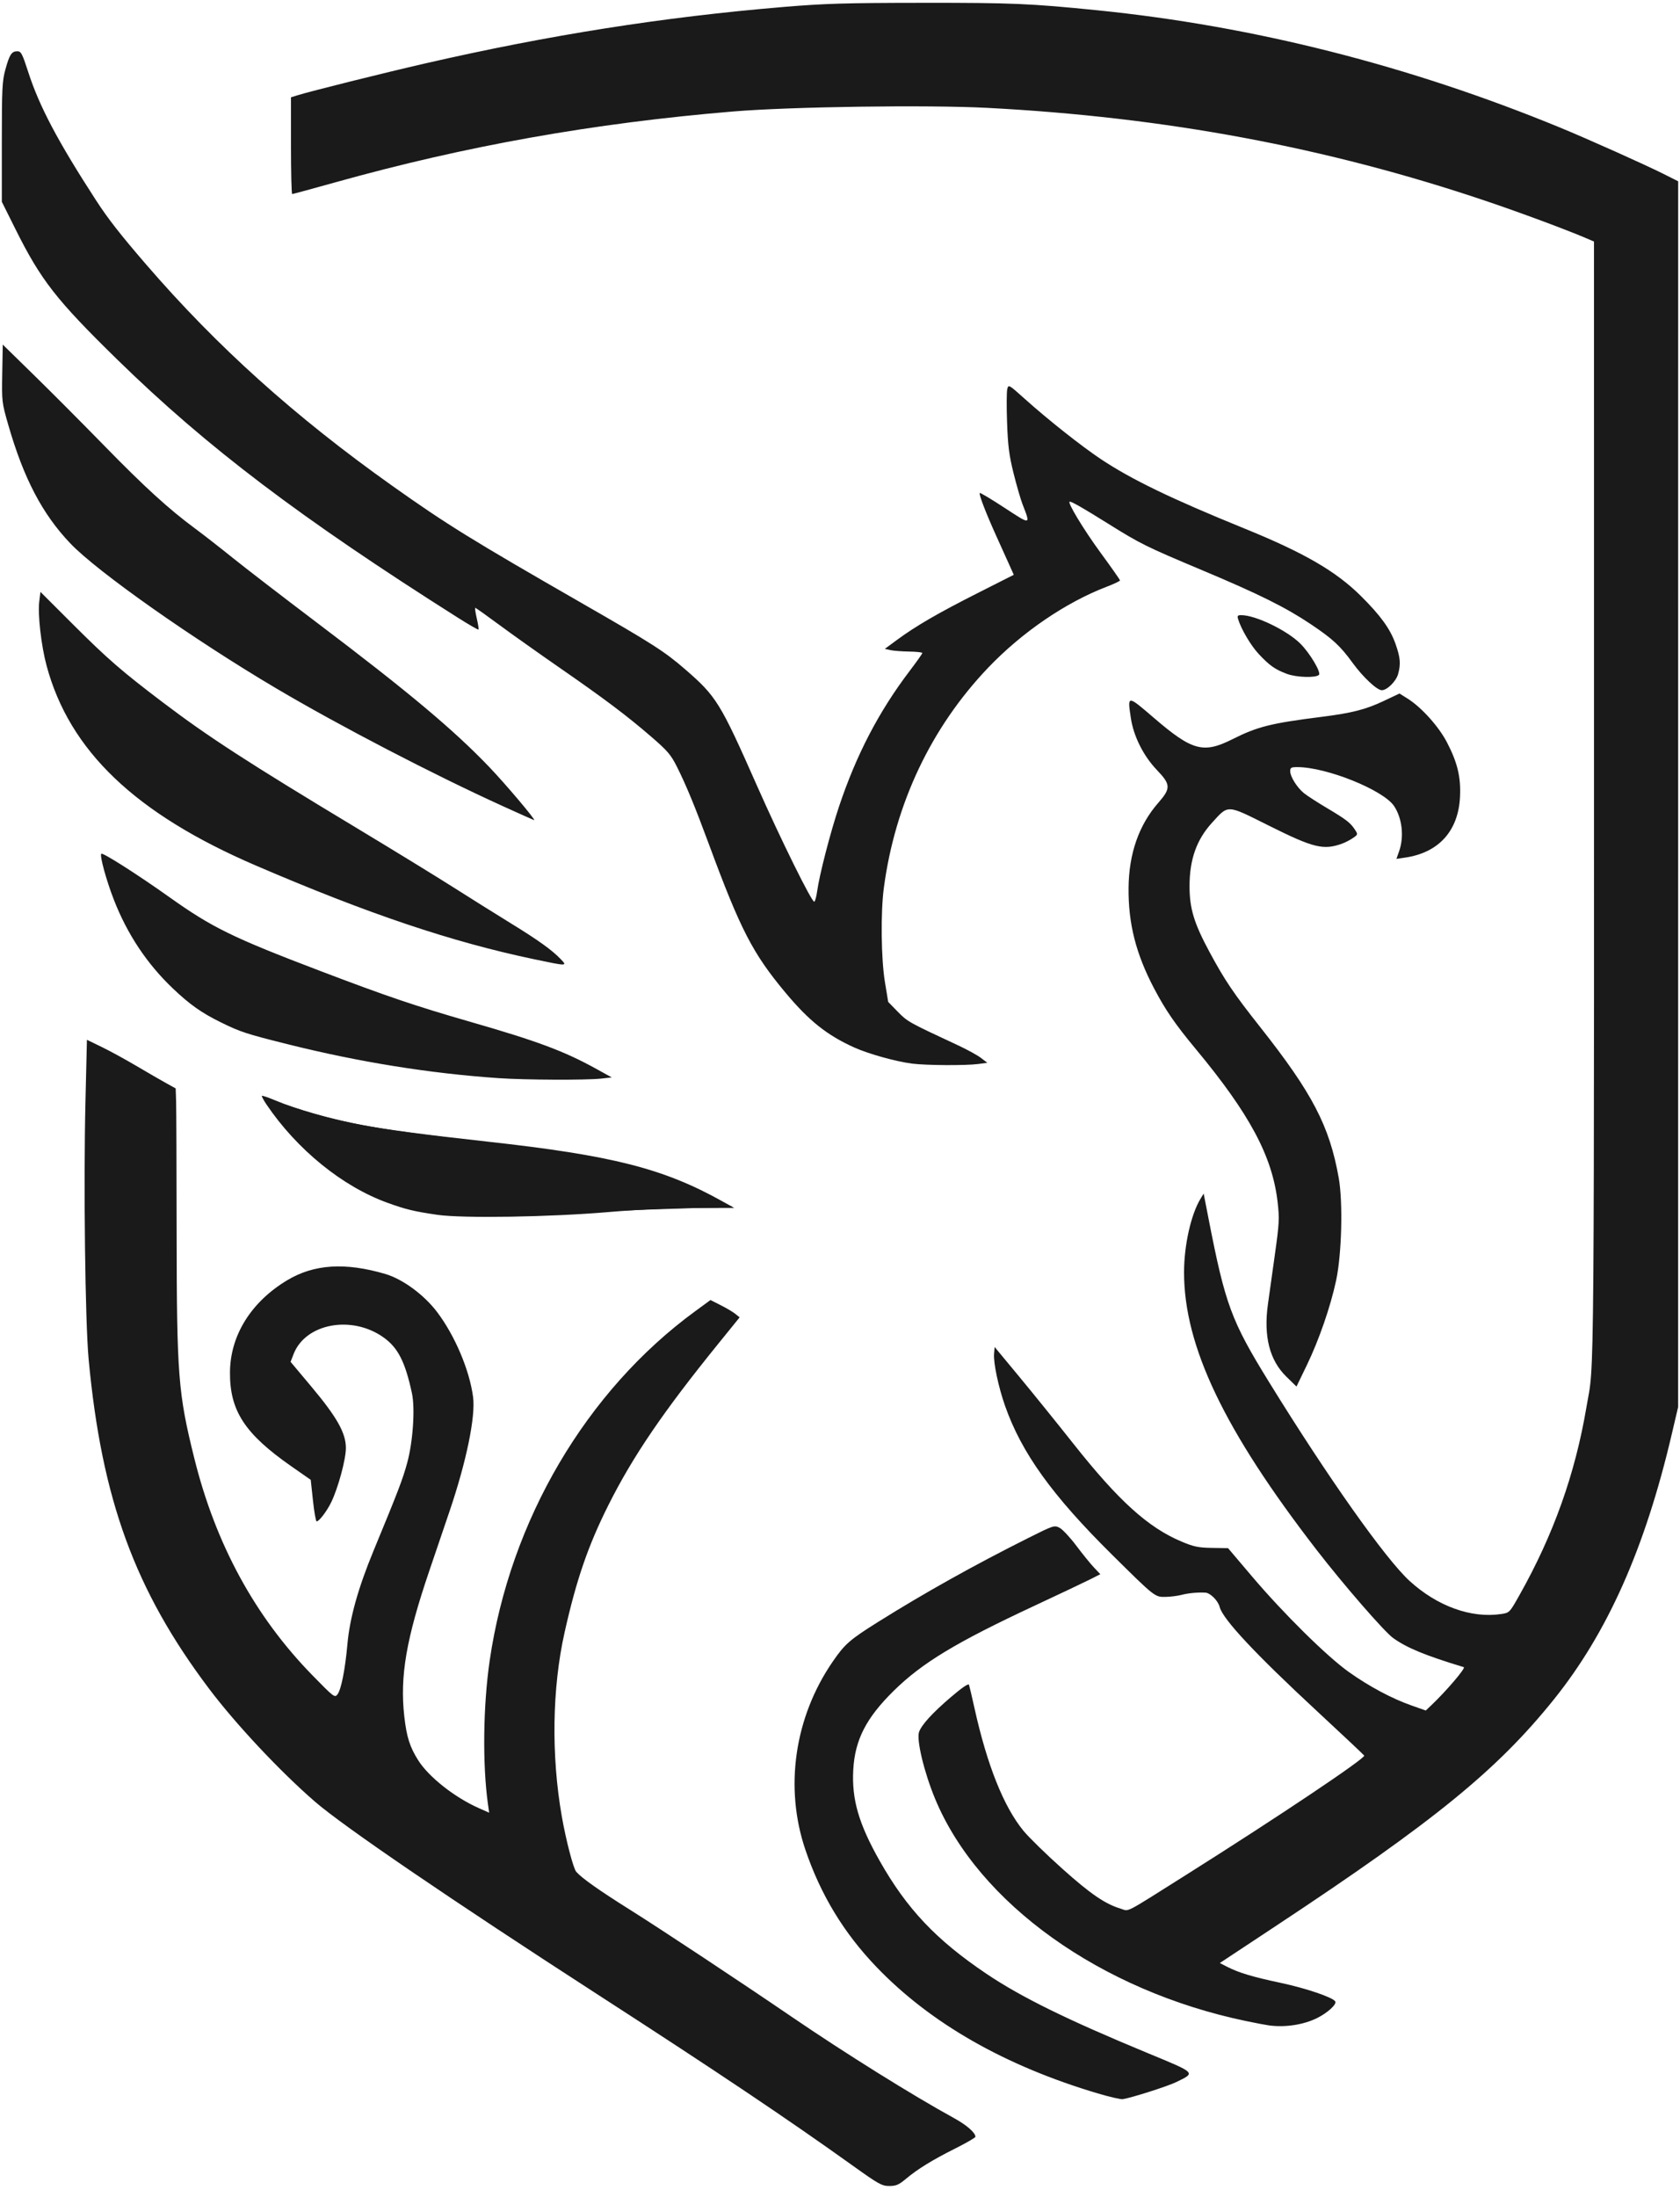 <svg xmlns="http://www.w3.org/2000/svg" viewBox="0 0 1224 1600" height="1600" width="1224" id="svg1" version="1.1">
  <defs id="defs1"></defs>
  
  <g id="g1">
    <path id="path1" d="M 621.33,1577.209 C 573.919,1543.272 522.921,1509.064 436.667,1453.343 329.009,1383.796 250.261,1330.113 229.448,1312.082 204.045,1290.073 171.834,1255.735 152.339,1229.881 98.303,1158.218 74.12,1092.108 64.587,990 62.056,962.881 60.818,862.995 62.262,802.297 L 63.333,757.261 74,762.431 c 5.867,2.844 17.267,9.067 25.333,13.829 8.067,4.762 17.816,10.402 21.665,12.532 l 6.999,3.874 0.304,9.333 c 0.167,5.133 0.343,48.033 0.391,95.333 0.105,104.63 1.092,117.261 12.862,164.667 15.533,62.562 44.188,115.21 85.995,158 15.657,16.026 16.362,16.564 18.314,14 2.73,-3.587 5.593,-18.043 7.261,-36.667 1.697,-18.947 7.818,-40.833 18.965,-67.805 18.22,-44.088 21.283,-52.086 24.591,-64.195 4.176,-15.289 5.832,-39.536 3.457,-50.61 -4.914,-22.914 -10.157,-33.221 -20.719,-40.731 -23.201,-16.495 -56.942,-10.195 -65.564,12.242 l -2.14,5.568 15.143,18.059 C 245.538,1032.14 252,1043.623 252,1054.542 c 0,8.277 -5.605,29.002 -10.677,39.48 -3.14,6.487 -8.829,13.978 -10.616,13.978 -0.581,0 -1.789,-6.812 -2.686,-15.137 l -1.631,-15.137 -14.141,-9.863 c -33.941,-23.672 -44.904,-40.482 -44.696,-68.529 0.198,-26.738 15.294,-51.042 41.539,-66.876 19.556,-11.799 42.284,-13.279 71.612,-4.666 12.737,3.741 28.329,15.219 37.855,27.866 12.947,17.189 23.484,42.082 26.108,61.676 1.91,14.261 -4.854,47.1 -17.164,83.333 -3.986,11.733 -10.612,31.233 -14.724,43.332 -16.817,49.484 -21.519,76.836 -18.224,106.001 1.692,14.979 4.01,22.284 10.156,32 7.678,12.14 26.587,27.042 44.189,34.826 l 7.481,3.308 -0.893,-6.401 c -4.025,-28.844 -3.497,-71.591 1.291,-104.401 14.905,-102.143 70.367,-196.387 149.71,-254.393 l 11.155,-8.155 7.515,3.794 c 4.133,2.087 8.912,4.925 10.619,6.307 l 3.104,2.513 -15.637,19.3 c -40.084,49.475 -62.194,81.943 -80.007,117.491 -14.746,29.427 -23.257,54.139 -31.869,92.529 -9.105,40.588 -9.85,89.719 -2.036,134.208 3.038,17.294 8.391,37.823 10.493,40.235 4.004,4.596 16.665,13.545 38.841,27.454 22.255,13.959 81.314,53.035 118,78.073 38.821,26.496 88.459,57.469 118.292,73.813 9.332,5.112 15.708,10.659 15.708,13.666 0,0.628 -6.582,4.444 -14.627,8.478 -16.83,8.441 -27.474,14.996 -36.125,22.25 -5.05,4.234 -7.093,5.103 -12.003,5.103 -5.403,0 -7.712,-1.284 -26.581,-14.791 z M 800,1524.63 c -67.795,-20.117 -122.036,-51.083 -161.479,-92.186 -23.785,-24.787 -40.623,-52.547 -51.74,-85.302 -15.419,-45.434 -7.955,-96.603 20.011,-137.172 8.771,-12.724 12.37,-15.857 33.208,-28.909 33.573,-21.029 69.694,-41.208 109.025,-60.908 18.583,-9.308 19.116,-9.482 22.944,-7.503 2.156,1.115 7.633,6.974 12.173,13.021 4.54,6.047 10.34,13.197 12.889,15.888 l 4.635,4.893 -7.166,3.634 c -3.941,1.999 -22.338,10.716 -40.882,19.371 -57.105,26.654 -81.754,41.543 -102.441,61.876 -20.105,19.76 -28.297,35.715 -29.51,57.469 -1.205,21.62 3.928,39.343 19.238,66.42 19.768,34.962 41.216,57.634 77.812,82.255 25.249,16.987 58.832,33.491 117.641,57.815 35.522,14.692 34.908,14.065 20.622,21.03 -6.316,3.079 -32.398,11.401 -38.981,12.437 -1.467,0.231 -9.567,-1.628 -18,-4.13 z m 124.667,-49.558 c -2.2,-0.29 -9.7,-1.713 -16.667,-3.161 C 802.043,1449.885 712.888,1386.215 681.28,1310 c -8.051,-19.413 -13.725,-43.152 -11.654,-48.753 1.954,-5.282 9.784,-13.84 23.032,-25.172 8.077,-6.909 12.931,-10.24 13.317,-9.14 0.334,0.952 2.137,8.631 4.006,17.064 9.212,41.561 21.29,71.792 35.69,89.333 3.913,4.767 16.643,17.189 28.289,27.606 20.661,18.481 31.177,25.666 42.635,29.132 6.342,1.919 1.197,4.581 47.404,-24.529 67.048,-42.24 131.083,-85.123 129.92,-87.004 -0.376,-0.608 -15.812,-15.131 -34.302,-32.274 -45.14,-41.85 -68.778,-67.126 -70.979,-75.899 -1.16,-4.622 -6.858,-10.326 -10.488,-10.5 -5.745,-0.275 -12.294,0.344 -17.25,1.632 -2.804,0.729 -7.997,1.391 -11.541,1.472 -7.952,0.181 -7.74,0.347 -39.174,-30.747 -43.542,-43.072 -65.809,-74.014 -77.878,-108.222 -4.869,-13.801 -8.62,-31.559 -8.058,-38.15 l 0.415,-4.872 18.105,21.845 c 9.958,12.014 27.601,33.845 39.207,48.511 32.932,41.617 54.478,61.114 78.867,71.364 8.947,3.76 12.207,4.436 22.185,4.598 l 11.697,0.19 17.468,20.591 c 22.908,27.004 54.59,58.272 70.496,69.575 14.87,10.566 31.229,19.303 45.701,24.406 l 10.392,3.664 4.068,-3.86 c 10.963,-10.404 25.286,-27.214 23.617,-27.72 -28.101,-8.519 -41.348,-13.975 -51.433,-21.183 -6.456,-4.614 -36.139,-38.78 -55.856,-64.29 -67.29,-87.063 -96.513,-148.235 -96.513,-202.027 0,-19.729 5.026,-42.159 12.027,-53.671 l 2.258,-3.714 3.582,18.373 c 12.215,62.661 16.53,74.296 44.146,119.039 42.77,69.297 84.747,128.66 102.329,144.711 20.153,18.399 44.919,27.335 66.707,24.068 6.062,-0.909 6.099,-0.947 13.367,-13.845 24.774,-43.968 40.552,-88.264 48.775,-136.934 5.954,-35.24 5.556,15.693 5.49,-703.714 l -0.013,-145.047 -5.667,-2.427 c -14.605,-6.255 -48.209,-18.728 -73,-27.095 C 966.901,107.312 849.194,85.334 719.432,78.56 675.689,76.276 575.97,77.695 534,81.198 432.29,89.688 339.377,106.228 244.538,132.728 c -16.937,4.733 -31.187,8.605 -31.667,8.605 C 212.392,141.333 212,125.48 212,106.103 V 70.873 l 4.333,-1.36 C 225.844,66.529 279.818,53.063 310,46.144 400.054,25.501 483.133,12.415 570.667,5.086 600.795,2.564 615.723,2.118 672,2.064 c 65.289,-0.063 78.628,0.503 127.333,5.406 113.824,11.459 227.371,40.22 337.24,85.422 20.102,8.27 62.054,27.05 75.27,33.695 l 10.824,5.442 -0.016,446.318 -0.016,446.318 -4.637,19.794 c -19.499,83.236 -46.815,144.618 -86.074,193.421 -41.207,51.223 -86.752,88.321 -201.791,164.365 l -41.418,27.378 5.212,2.674 c 8.577,4.4 18.471,7.376 39.138,11.77 18.417,3.916 37.916,10.537 39.745,13.496 1.289,2.086 -5.65,8.427 -13.342,12.194 -9.939,4.866 -23.038,6.866 -34.801,5.313 z m 12.509,-472.518 c -12.222,-11.932 -16.654,-29.362 -13.405,-52.712 0.804,-5.78 3.063,-21.909 5.02,-35.843 3.24,-23.078 3.422,-26.509 2.04,-38.537 -3.832,-33.353 -20.323,-64.179 -59.671,-111.543 -14.919,-17.958 -22.039,-28.309 -30.338,-44.099 -13.231,-25.176 -18.819,-47.172 -18.584,-73.154 0.226,-25.016 7.511,-45.843 21.71,-62.07 9.182,-10.492 9.059,-13.262 -1.054,-23.817 -9.796,-10.225 -16.984,-24.525 -18.973,-37.745 -2.551,-16.965 -2.715,-16.962 16.746,-0.25 28.003,24.048 36.031,26.221 57.333,15.523 18.224,-9.153 27.911,-11.577 64.927,-16.248 22.056,-2.783 32.077,-5.346 45.221,-11.562 l 11.482,-5.431 5.851,3.667 c 10.134,6.352 22.731,20.343 28.749,31.933 7.641,14.715 10.17,25.227 9.502,39.502 -1.168,24.96 -15.472,40.824 -40.034,44.4 l -6.301,0.918 1.968,-5.578 c 3.725,-10.559 2.224,-24.032 -3.662,-32.858 -7.809,-11.708 -49.221,-28.385 -70.487,-28.385 -4.522,0 -5.215,0.399 -5.209,3 0.009,3.939 4.974,11.867 9.993,15.958 2.2,1.793 9.7,6.647 16.667,10.786 14.156,8.412 17.176,10.741 20.498,15.812 2.254,3.44 2.228,3.552 -1.434,6.075 -2.052,1.414 -5.531,3.226 -7.731,4.028 -13.736,5.006 -20.902,3.26 -53.574,-13.054 -31.057,-15.508 -29.212,-15.413 -41.366,-2.114 -11.266,12.327 -16.393,26.78 -16.393,46.213 0,16.237 3.254,26.978 14.489,47.828 11.222,20.827 17.567,30.228 36.987,54.802 38.01,48.096 50.479,72.022 57.206,109.763 3.173,17.799 2.223,55.5 -1.883,74.744 -4.04,18.938 -12.514,43.453 -21.283,61.569 l -7.602,15.707 z M 318.667,884.717 c -16.919,-2.454 -22.961,-3.91 -36.369,-8.761 -32.876,-11.896 -65.956,-38.774 -88.18,-71.647 -2.116,-3.13 -3.598,-5.94 -3.293,-6.245 0.305,-0.305 4.744,1.214 9.865,3.376 14.914,6.296 41.275,13.792 62.981,17.91 16.787,3.184 46.216,7.067 91.045,12.012 91.387,10.081 128.656,19.545 171.741,43.611 l 8.458,4.724 -29.124,0.078 c -17.833,0.048 -42.047,1.186 -62.458,2.935 -42.558,3.648 -106.275,4.674 -124.667,2.006 z m 44.667,-99.526 C 313.167,781.753 261.817,773.512 210,760.581 179.402,752.945 175.175,751.564 160.9,744.539 146.818,737.607 138.436,731.701 126.142,720.047 107.192,702.082 92.782,680.468 82.975,655.298 77.434,641.075 72.501,623.055 73.795,621.761 c 1.043,-1.043 26.472,15.154 49.538,31.554 31.364,22.299 46.136,29.517 110.667,54.071 48.004,18.265 68.678,25.269 108,36.588 49.736,14.316 68.96,21.486 92.526,34.508 l 11.193,6.185 -7.86,0.855 c -10.91,1.187 -55.244,0.99 -74.526,-0.331 z m 301.071,-10.605 c -11.891,-1.548 -31.646,-7.062 -41.994,-11.721 -19.875,-8.949 -33.034,-19.438 -50.19,-40.005 -23.824,-28.562 -32.672,-45.693 -55.54,-107.526 -10.305,-27.865 -16.783,-43.572 -23.441,-56.836 -4.467,-8.899 -6.828,-11.657 -18.89,-22.071 -17.709,-15.289 -33.943,-27.495 -67.016,-50.389 -14.667,-10.153 -34.247,-24.064 -43.512,-30.915 -9.265,-6.85 -17.161,-12.455 -17.546,-12.455 -0.386,0 0.1,3.445 1.079,7.656 0.979,4.211 1.546,7.889 1.26,8.175 -0.286,0.286 -6.991,-3.574 -14.9,-8.577 C 218.812,377.237 150.637,325.595 85.448,261.861 40.948,218.354 29.809,204.082 11.171,166.69 L 1.333,146.953 v -43.493 c 0,-39.144 0.262,-44.439 2.621,-52.951 3.017,-10.887 4.531,-13.175 8.716,-13.175 2.661,0 3.577,1.752 7.878,15.055 8.123,25.13 21.52,50.466 49.5,93.611 8.642,13.326 17.625,24.818 36.479,46.667 51.537,59.722 108.465,110.903 179.098,161.016 39.876,28.291 57.693,39.314 139.041,86.02 50.986,29.273 59.514,34.74 74.649,47.85 22.63,19.603 25.5,24.255 52.11,84.447 17.312,39.161 40.298,85.662 41.865,84.693 0.62,-0.383 1.554,-3.846 2.077,-7.695 1.582,-11.651 9.573,-42.601 15.844,-61.372 12.69,-37.982 29.062,-69.418 51.591,-99.06 5.058,-6.656 9.197,-12.506 9.197,-13 0,-0.494 -4.35,-0.97 -9.667,-1.057 -5.317,-0.087 -11.467,-0.563 -13.667,-1.058 l -4,-0.9 8.981,-6.609 c 13.758,-10.123 29.841,-19.451 58.659,-34.019 l 26.307,-13.299 -3.124,-6.979 c -1.718,-3.838 -5.981,-13.279 -9.473,-20.979 -7.681,-16.936 -13.011,-30.784 -12.171,-31.624 0.34,-0.34 8.471,4.521 18.069,10.803 19.326,12.648 19.021,12.706 13.114,-2.511 -1.423,-3.667 -4.379,-13.867 -6.568,-22.667 -3.239,-13.02 -4.119,-19.89 -4.727,-36.888 -0.411,-11.489 -0.348,-22.476 0.139,-24.416 0.876,-3.49 1.013,-3.413 12.694,7.071 16.84,15.116 41.431,34.579 55.577,43.989 22.27,14.813 51.373,28.866 104.522,50.472 43.41,17.647 66.637,31.094 84.779,49.084 14.384,14.264 21.434,24.002 25.295,34.944 3.531,10.007 3.926,14.624 1.88,21.992 -1.468,5.286 -7.998,11.752 -11.868,11.752 -3.527,0 -13.718,-9.539 -21.242,-19.884 -9.065,-12.463 -14.548,-17.522 -30.733,-28.356 -18.124,-12.132 -37.6,-21.795 -78.876,-39.136 -41.041,-17.242 -45.01,-19.206 -68.568,-33.927 -17.921,-11.199 -26.347,-16.031 -27.951,-16.031 -2.174,0 10.136,20.373 22.507,37.25 C 809.65,413.171 816,422.226 816,422.706 c 0,0.48 -4.35,2.539 -9.667,4.576 -29.869,11.442 -61.684,33.15 -86.261,58.858 -41.635,43.551 -67.975,99.09 -76.134,160.527 -2.37,17.846 -1.981,51.694 0.786,68.502 l 2.388,14.502 6.998,7.168 c 7.056,7.227 7.841,7.664 43.89,24.439 6.6,3.071 14.1,7.19 16.667,9.153 l 4.667,3.569 -6.667,0.883 c -9.069,1.201 -38.126,1.023 -48.262,-0.297 z M 389.333,698.627 C 328.893,685.952 268.268,665.551 186.31,630.307 98.558,592.571 50.603,546.763 33.929,484.75 30.015,470.193 27.425,447.476 28.604,438.042 l 0.872,-6.983 23.595,23.556 c 25.373,25.332 35.525,34.143 65.595,56.936 32.919,24.952 61.756,43.64 140.667,91.161 26.4,15.898 58.2,35.386 70.667,43.307 12.467,7.921 31.367,19.752 42,26.293 20.431,12.567 30.16,19.552 36.583,26.263 4.879,5.098 4.815,5.098 -19.249,0.052 z M 366.667,587.24 C 315.771,564.117 247.608,528.716 201.333,501.373 140.837,465.627 70.727,416.27 51.101,395.608 30.756,374.19 17.218,348.308 6.031,309.441 1.357,293.203 1.276,292.511 1.635,271.926 L 2,250.953 24.702,273.143 c 12.486,12.204 35.587,35.39 51.336,51.523 29.236,29.95 47.01,46.156 65.962,60.141 5.867,4.329 18.167,13.913 27.333,21.297 9.167,7.384 36.767,28.62 61.333,47.189 66.848,50.53 99.876,78.19 126.013,105.534 11.832,12.378 33.985,38.605 32.484,38.457 -0.273,-0.027 -10.397,-4.547 -22.497,-10.044 z m 571.024,-96.442 c -8.651,-3.203 -12.739,-6.078 -20.627,-14.512 -5.675,-6.067 -12.693,-17.913 -14.979,-25.286 -0.787,-2.537 -0.436,-3 2.273,-3 10.357,0 33.103,10.941 42.963,20.667 6.922,6.828 15.406,21.052 13.62,22.838 -2.278,2.278 -16.343,1.85 -23.249,-0.706 z" style="fill:#1a1a1a;fill-opacity:1"></path>
    <path id="path2" d="m 314.96,883.656 c -43.854,-6.17 -89.216,-35.248 -117.074,-75.047 -2.468,-3.526 -4.053,-6.845 -3.523,-7.375 0.531,-0.531 10.215,2.13 21.52,5.913 27.59,9.231 59.318,15.325 111.675,21.449 116.24,13.596 143.669,19.56 185.89,40.42 l 20.173,9.966 -43.431,1.301 c -23.887,0.716 -56.951,2.219 -73.474,3.341 -34.909,2.371 -85.023,2.387 -101.756,0.033 z" style="fill:#1a1a1a;fill-opacity:1;stroke-width:1.938"></path>
  </g>
</svg>
